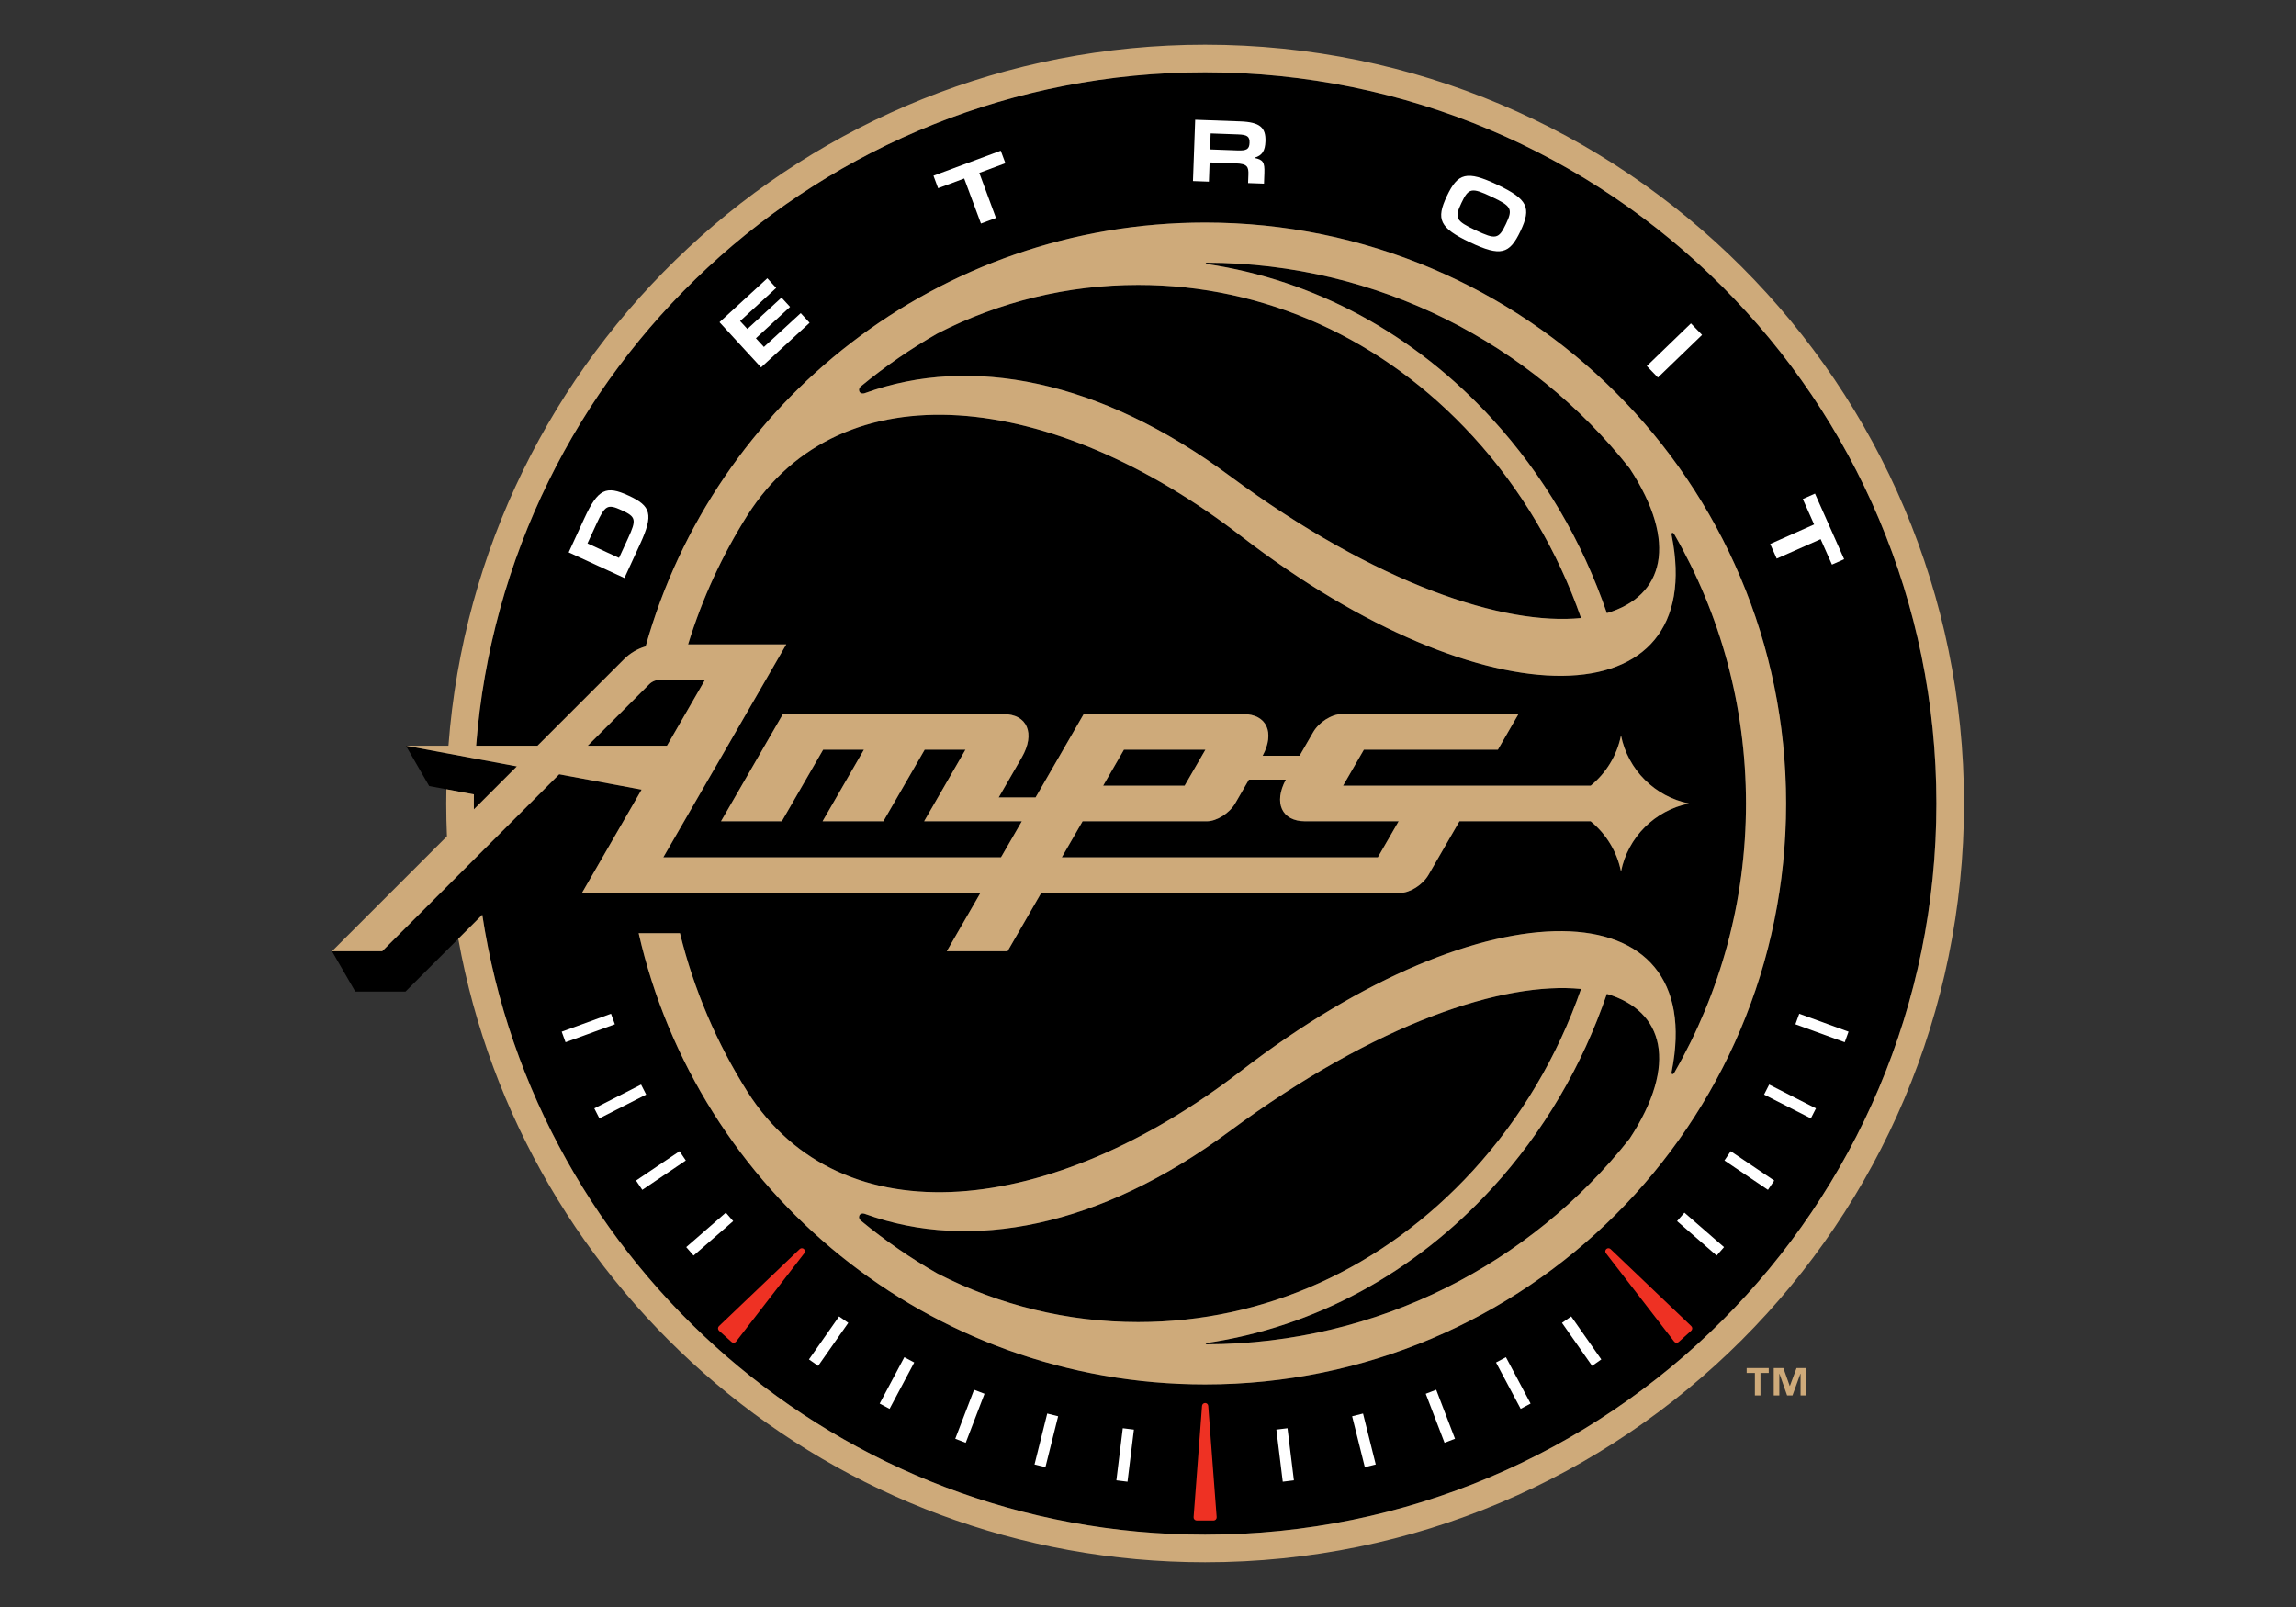 <?xml version="1.0" encoding="UTF-8" standalone="no"?>
<svg xmlns="http://www.w3.org/2000/svg" xmlns:xlink="http://www.w3.org/1999/xlink" xmlns:serif="http://www.serif.com/" width="100%" height="100%" viewBox="0 0 1000 700" version="1.1" xml:space="preserve" style="fill-rule:evenodd;clip-rule:evenodd;stroke-linejoin:round;stroke-miterlimit:2;">
  <rect x="0" y="0" width="1000" height="700" fill="#333333" stroke="none"/>
  <rect id="Artboard1" x="0" y="0" width="1000" height="700" style="fill:none;"></rect>
  <g id="Amps">
    <path d="M786.64,607.832l-2.42,0l-0,-9.454l-0.071,0l-3.446,9.454l-2.35,0l-3.329,-9.454l-0.054,0l-0,9.454l-2.438,0l0,-11.9l4.208,0l2.763,7.775l0.071,0l2.883,-7.775l4.183,0l0,11.9Zm-16.283,-9.775l-3.6,0l0,9.775l-2.429,0l-0,-9.775l-3.588,0l0,-2.125l9.617,0l0,2.125Z" style="fill:#ceaa7a;fill-rule:nonzero;"></path>
    <path d="M524.882,31.497c-167.43,-0 -304.684,129.191 -317.521,293.325l26.767,-0l37.683,-37.684c2.712,-2.712 5.958,-4.562 9.396,-5.562c29.85,-106.509 127.633,-184.621 243.675,-184.621c139.754,0 253.045,113.292 253.045,253.046c0,139.754 -113.291,253.046 -253.045,253.046c-120.325,-0 -221.034,-83.988 -246.709,-196.534l17.984,0c6.1,24.784 16.112,48.029 29.366,69.029c41.038,64.663 132.671,54.359 214.929,-8.995c107.146,-82.513 203.713,-80.075 187.621,0.308c-0.241,1.217 0.546,1.487 1.192,0.367c19.846,-34.525 31.196,-74.546 31.196,-117.221c-0,-42.675 -11.35,-82.7 -31.196,-117.221c-0.646,-1.125 -1.433,-0.854 -1.192,0.367c16.092,80.383 -80.475,82.816 -187.621,0.304c-82.258,-63.35 -173.891,-73.654 -214.929,-8.992c-10.945,17.346 -19.679,36.225 -25.829,56.238l42.754,-0l-53.546,92.75l147.075,-0l9.063,-15.7l-42.542,-0l18.009,-31.192l-17.759,0l-18.008,31.192l-26.475,-0l18.008,-31.192l-17.758,0l-18.008,31.192l-26.471,-0l26.954,-46.688l96.033,0c10.438,0 14.017,8.463 7.988,18.904l-10.038,17.388l16.071,-0l20.954,-36.292l69.525,0c10.188,0 13.838,8.058 8.409,18.146l16.087,0l5.942,-10.287c2.504,-4.342 8.054,-7.859 12.396,-7.859l76.987,0l-8.95,15.496l-58.371,0l-9.062,15.696l107.837,-0c6.679,-5.438 11.463,-13.113 13.213,-21.884c2.975,14.913 14.721,26.659 29.633,29.634c-14.912,2.971 -26.658,14.721 -29.633,29.633c-1.75,-8.771 -6.534,-16.446 -13.213,-21.887l-57.154,-0l-13.471,23.333c-2.508,4.342 -8.058,7.862 -12.4,7.862l-156.271,0l-14.675,25.417l-26.47,0l14.675,-25.417l-173.55,0l25.966,-44.974l-35.9,-6.696l-77.087,77.087l-21.867,0l10.142,17.567l21.867,-0l33.45,-33.45c23.35,152.896 155.408,270.029 314.829,270.029c175.904,0 318.504,-142.6 318.504,-318.504c-0,-175.904 -142.6,-318.504 -318.504,-318.504" style="fill-rule:nonzero;"></path>
    <path d="M462.45,373.445l137.659,-0l9.062,-15.696l-40.729,-0c-10.183,-0 -13.837,-8.059 -8.408,-18.146l-16.088,-0l-5.937,10.283c-2.509,4.342 -8.059,7.863 -12.4,7.863l-54.096,-0l-9.063,15.696Z" style="fill-rule:nonzero;"></path>
    <path d="M307.049,296.159l-19.683,-0c-1.671,-0 -3.346,0.637 -4.621,1.912l-26.75,26.75l34.504,0l16.55,-28.662Z" style="fill-rule:nonzero;"></path>
    <path d="M489.522,326.556l-9.062,15.696l35.483,-0l9.062,-15.696l-35.483,-0Z" style="fill-rule:nonzero;"></path>
    <path d="M206.409,346.025c-0.017,1.325 -0.029,2.646 -0.029,3.975c-0,0.855 0.008,1.705 0.016,2.559l18.721,-18.725l-48.337,-9.013l10.141,17.571l19.488,3.633Z" style="fill-rule:nonzero;"></path>
    <path d="M525.633,585.577c74.671,-0.234 141.167,-35.213 184.167,-89.613c21.237,-32.442 14.958,-55.646 -9.95,-63.046c-10.734,31.404 -27.617,60.209 -49.984,84.629c-34.046,37.171 -77.404,60.517 -124.362,67.463c-0.588,0.083 -0.429,0.571 0.129,0.567" style="fill-rule:nonzero;"></path>
    <path d="M641.529,509.909c20.941,-22.862 36.837,-49.775 47.091,-79.121c-33.404,-3.316 -88.645,14.304 -153.237,62.084c-56.433,41.737 -112.671,52.562 -158.508,35.95c-2.538,-1.03 -3.7,1.595 -1.759,3.029c10.359,8.537 21.454,16.208 33.184,22.9c27.025,13.841 56.72,21.141 87.433,21.141c55.046,0 106.821,-23.433 145.796,-65.983" style="fill-rule:nonzero;"></path>
    <path d="M649.866,182.453c22.367,24.421 39.25,53.225 49.984,84.629c24.908,-7.404 31.187,-30.608 9.95,-63.045c-43,-54.405 -109.496,-89.38 -184.167,-89.613c-0.563,-0.004 -0.717,0.483 -0.129,0.563c46.958,6.95 90.316,30.295 124.362,67.466" style="fill-rule:nonzero;"></path>
    <path d="M408.301,145.247c-11.729,6.692 -22.829,14.363 -33.183,22.905c-1.946,1.433 -0.779,4.054 1.754,3.025c45.842,-16.613 102.079,-5.788 158.508,35.954c64.596,47.775 119.834,65.396 153.238,62.083c-10.25,-29.35 -26.146,-56.258 -47.088,-79.125c-38.975,-42.55 -90.754,-65.983 -145.8,-65.983c-30.712,-0 -60.408,7.3 -87.429,21.141" style="fill-rule:nonzero;"></path>
    <path d="M526.233,612.397c-0.054,-0.709 -0.642,-1.255 -1.35,-1.255c-0.713,0 -1.3,0.546 -1.354,1.255l-3.671,48.47c-0.029,0.375 0.104,0.746 0.358,1.021c0.259,0.279 0.617,0.438 0.996,0.438l7.342,-0c0.375,-0 0.737,-0.159 0.991,-0.438c0.259,-0.275 0.388,-0.646 0.359,-1.021l-3.671,-48.47Z" style="fill:#ee3123;fill-rule:nonzero;"></path>
    <path d="M701.464,544.095c-0.513,-0.488 -1.317,-0.5 -1.842,-0.03c-0.529,0.475 -0.6,1.275 -0.167,1.838l29.705,38.475c0.229,0.3 0.575,0.487 0.95,0.521c0.375,0.037 0.75,-0.088 1.029,-0.342l5.458,-4.912c0.279,-0.25 0.442,-0.609 0.446,-0.988c0.004,-0.375 -0.146,-0.737 -0.421,-1l-35.158,-33.562Z" style="fill:#ee3123;fill-rule:nonzero;"></path>
    <path d="M348.3,544.095c0.512,-0.488 1.316,-0.5 1.841,-0.03c0.529,0.475 0.6,1.275 0.167,1.838l-29.704,38.475c-0.229,0.3 -0.575,0.487 -0.95,0.521c-0.375,0.037 -0.75,-0.088 -1.029,-0.342l-5.459,-4.912c-0.279,-0.25 -0.441,-0.609 -0.446,-0.988c-0.004,-0.375 0.146,-0.737 0.421,-1l35.159,-33.562Z" style="fill:#ee3123;fill-rule:nonzero;"></path>
    <path d="M273.501,234.558c3.779,-8.208 3.537,-9.416 -2.704,-12.291c-6.18,-2.842 -7.255,-2.238 -11.03,5.97l-3.895,8.459l13.737,6.321l3.892,-8.459Zm-25.821,6.046l6.808,-14.796c5.95,-12.921 9.484,-14.437 19.284,-9.925c9.804,4.513 10.954,8.179 5.004,21.104l-6.809,14.796l-24.287,-11.179Z" style="fill:#fff;fill-rule:nonzero;"></path>
    <path d="M313.375,140.347l20.825,-19.133l3.858,4.2l-15.713,14.438l3.163,3.441l14.875,-13.671l3.721,4.05l-14.879,13.671l3.487,3.792l16.042,-14.738l3.858,4.2l-21.15,19.438l-18.087,-19.688Z" style="fill:#fff;fill-rule:nonzero;"></path>
    <path d="M419.948,77.754l-11.37,4.229l-2.021,-5.446l29.308,-10.896l2.021,5.442l-11.367,4.229l7.263,19.625l-6.542,2.429l-7.292,-19.612Z" style="fill:#fff;fill-rule:nonzero;"></path>
    <path d="M538.98,65.519c3.917,0.141 5.142,-0.5 5.242,-3.284c0.104,-2.816 -1.042,-3.545 -5.025,-3.687l-11.917,-0.433l-0.25,6.97l11.95,0.434Zm-18.429,-13.354l19.575,0.708c8.721,0.317 11.246,2.746 11.029,8.721c-0.142,4.016 -1.392,6.171 -4.725,7.083l-0.004,0.138c3.654,0.716 4.437,1.879 4.266,6.55l-0.166,4.633l-6.938,-0.25l0.13,-3.604c0.125,-3.471 -0.409,-4.796 -5.459,-4.979l-11.433,-0.413l-0.304,8.379l-6.938,-0.25l0.967,-26.716Z" style="fill:#fff;fill-rule:nonzero;"></path>
    <path d="M642.736,100.313c8.729,4.129 10.029,3.867 13.159,-2.746c3.1,-6.554 2.475,-7.725 -6.255,-11.854c-8.729,-4.129 -10.029,-3.866 -13.129,2.688c-3.129,6.616 -2.504,7.783 6.225,11.912m-12.575,-14.879c4.771,-10.096 8.638,-11.271 21.963,-4.971c13.387,6.334 14.9,10.05 10.125,20.146c-4.775,10.096 -8.609,11.283 -21.996,4.954c-13.325,-6.304 -14.867,-10.033 -10.092,-20.129" style="fill:#fff;fill-rule:nonzero;"></path>
    <path d="M722.089,164.454l-4.844,-5.015l19.227,-18.573l4.844,5.015l-19.227,18.573Z" style="fill:#fff;"></path>
    <path d="M790.117,228.447l-4.925,-11.083l5.304,-2.358l12.7,28.575l-5.304,2.358l-4.93,-11.087l-19.137,8.47l-2.829,-6.375l19.121,-8.5Z" style="fill:#fff;fill-rule:nonzero;"></path>
    <path d="M489.008,622.13l4.851,0.596l-2.788,22.692l-4.85,-0.596l2.787,-22.692Z" style="fill:#fff;"></path>
    <path d="M456.108,615.729l4.748,1.185l-5.536,22.181l-4.748,-1.185l5.536,-22.181Z" style="fill:#fff;"></path>
    <path d="M424.24,605.367l4.556,1.747l-8.189,21.349l-4.555,-1.747l8.188,-21.349Z" style="fill:#fff;"></path>
    <path d="M393.869,591.196l4.316,2.296l-10.737,20.188l-4.316,-2.296l10.737,-20.188Z" style="fill:#fff;"></path>
    <path d="M365.45,573.432l4.004,2.804l-13.116,18.729l-4.004,-2.804l13.116,-18.729Z" style="fill:#fff;"></path>
    <path d="M563.543,644.822l-4.851,0.596l-2.787,-22.692l4.85,-0.596l2.788,22.692Z" style="fill:#fff;"></path>
    <path d="M599.191,637.91l-4.749,1.185l-5.535,-22.181l4.748,-1.185l5.536,22.181Z" style="fill:#fff;"></path>
    <path d="M633.711,626.716l-4.555,1.747l-8.188,-21.349l4.555,-1.747l8.188,21.349Z" style="fill:#fff;"></path>
    <path d="M666.631,611.384l-4.316,2.296l-10.737,-20.188l4.316,-2.296l10.737,20.188Z" style="fill:#fff;"></path>
    <path d="M697.429,592.161l-4.004,2.804l-13.116,-18.729l4.003,-2.804l13.117,18.729Z" style="fill:#fff;"></path>
    <path d="M316.132,528.227l3.201,3.678l-17.251,15.009l-3.2,-3.678l17.25,-15.009Z" style="fill:#fff;"></path>
    <path d="M295.966,501.457l2.731,4.046l-18.952,12.791l-2.731,-4.047l18.952,-12.79Z" style="fill:#fff;"></path>
    <path d="M279.216,472.432l2.22,4.361l-20.374,10.372l-2.22,-4.361l20.374,-10.372Z" style="fill:#fff;"></path>
    <path d="M266.125,441.579l1.672,4.594l-21.485,7.818l-1.671,-4.594l21.484,-7.818Z" style="fill:#fff;"></path>
    <path d="M750.882,543.236l-3.201,3.678l-17.25,-15.009l3.2,-3.678l17.251,15.009Z" style="fill:#fff;"></path>
    <path d="M772.75,514.247l-2.732,4.047l-18.952,-12.791l2.731,-4.046l18.953,12.79Z" style="fill:#fff;"></path>
    <path d="M790.921,482.804l-2.22,4.361l-20.374,-10.372l2.22,-4.361l20.374,10.372Z" style="fill:#fff;"></path>
    <path d="M805.123,449.397l-1.672,4.594l-21.485,-7.818l1.672,-4.594l21.485,7.818Z" style="fill:#fff;"></path>
    <path d="M282.746,298.073c1.275,-1.275 2.95,-1.913 4.621,-1.913l19.683,0l-16.55,28.663l-34.504,-0l26.75,-26.75Zm92.371,-129.925c10.358,-8.538 21.454,-16.208 33.183,-22.9c27.025,-13.842 56.721,-21.142 87.433,-21.142c55.046,0 106.821,23.434 145.796,65.984c20.942,22.862 36.838,49.775 47.092,79.12c-33.404,3.317 -88.646,-14.304 -153.238,-62.079c-56.433,-41.741 -112.67,-52.566 -158.508,-35.954c-2.537,1.029 -3.7,-1.592 -1.758,-3.029m150.516,-53.725c74.671,0.233 141.167,35.212 184.167,89.612c21.237,32.442 14.958,55.646 -9.95,63.046c-10.733,-31.404 -27.617,-60.204 -49.983,-84.629c-34.046,-37.171 -77.404,-60.517 -124.363,-67.462c-0.587,-0.084 -0.433,-0.571 0.129,-0.567m184.167,381.542c-43,54.4 -109.496,89.379 -184.167,89.612c-0.562,0.004 -0.716,-0.483 -0.129,-0.567c46.959,-6.945 90.317,-30.291 124.363,-67.462c22.366,-24.425 39.25,-53.225 49.983,-84.629c24.908,7.4 31.188,30.604 9.95,63.046m-214.067,79.929c-30.712,-0 -60.408,-7.3 -87.433,-21.142c-11.729,-6.692 -22.825,-14.362 -33.183,-22.9c-1.942,-1.437 -0.779,-4.058 1.758,-3.029c45.838,16.612 102.075,5.787 158.508,-35.954c64.592,-47.775 119.834,-65.396 153.238,-62.079c-10.254,29.345 -26.15,56.258 -47.092,79.12c-38.975,42.55 -90.75,65.984 -145.796,65.984m-24.22,-218.146l54.095,-0c4.342,-0 9.896,-3.517 12.4,-7.858l5.938,-10.288l16.087,0c-5.425,10.088 -1.775,18.146 8.413,18.146l40.725,-0l-9.063,15.696l-137.658,-0l9.063,-15.696Zm18.008,-31.192l35.487,0l-9.062,15.696l-35.488,0l9.063,-15.696Zm35.362,-307.083c-174.075,-0 -316.704,134.571 -329.57,305.35l-18.534,-0l48.338,9.012l-18.721,18.721c-0.008,-0.85 -0.017,-1.704 -0.017,-2.554c0,-1.329 0.009,-2.654 0.025,-3.979l-11.983,-2.233c-0.042,2.066 -0.067,4.133 -0.067,6.212c0,4.788 0.109,9.546 0.309,14.283l-50.071,50.071l21.871,0l77.083,-77.083l35.9,6.696l-25.963,44.975l173.546,-0l-14.671,25.412l26.471,0l14.675,-25.412l156.267,-0c4.341,-0 9.896,-3.521 12.4,-7.863l13.471,-23.333l57.154,-0c6.679,5.442 11.467,13.112 13.217,21.887c2.97,-14.916 14.72,-26.662 29.633,-29.637c-14.913,-2.971 -26.663,-14.717 -29.633,-29.633c-1.75,8.775 -6.538,16.445 -13.217,21.887l-107.833,0l9.062,-15.696l58.371,0l8.946,-15.5l-76.984,0c-4.341,0 -9.891,3.521 -12.4,7.863l-5.937,10.287l-16.088,0c5.429,-10.091 1.775,-18.146 -8.408,-18.146l-69.529,0l-20.954,36.292l-16.067,0l10.038,-17.392c6.029,-10.437 2.45,-18.9 -7.992,-18.9l-96.029,0l-26.959,46.688l26.475,-0l18.009,-31.192l17.758,0l-18.008,31.192l26.471,-0l18.008,-31.192l17.758,0l-18.008,31.192l42.546,-0l-9.063,15.696l-147.079,-0l53.55,-92.746l-42.754,-0c6.146,-20.013 14.879,-38.892 25.829,-56.238c41.033,-64.662 132.667,-54.358 214.929,8.992c107.146,82.513 203.708,80.075 187.621,-0.304c-0.246,-1.221 0.546,-1.492 1.192,-0.367c19.841,34.521 31.191,74.542 31.191,117.221c0,42.675 -11.35,82.696 -31.191,117.217c-0.646,1.125 -1.438,0.854 -1.192,-0.367c16.087,-80.379 -80.475,-82.817 -187.621,-0.304c-82.262,63.35 -173.896,73.654 -214.929,8.992c-13.254,-21 -23.267,-44.242 -29.367,-69.03l-17.983,0c25.671,112.55 126.379,196.534 246.708,196.534c139.75,-0 253.046,-113.292 253.046,-253.042c0,-139.754 -113.296,-253.046 -253.046,-253.046c-116.041,0 -213.829,78.109 -243.675,184.617c-3.441,1 -6.683,2.854 -9.395,5.567l-37.684,37.683l-26.758,-0c12.837,-164.133 150.079,-293.325 317.512,-293.325c175.905,-0 318.5,142.596 318.5,318.504c0,175.904 -142.595,318.5 -318.5,318.5c-159.425,0 -291.479,-117.129 -314.829,-270.025l-10.45,10.454c27.792,154.425 162.846,271.596 325.279,271.596c182.542,0 330.525,-147.983 330.525,-330.525c0,-182.546 -147.983,-330.529 -330.525,-330.529" style="fill:#ceaa7a;fill-rule:nonzero;"></path>
  </g>
</svg>
